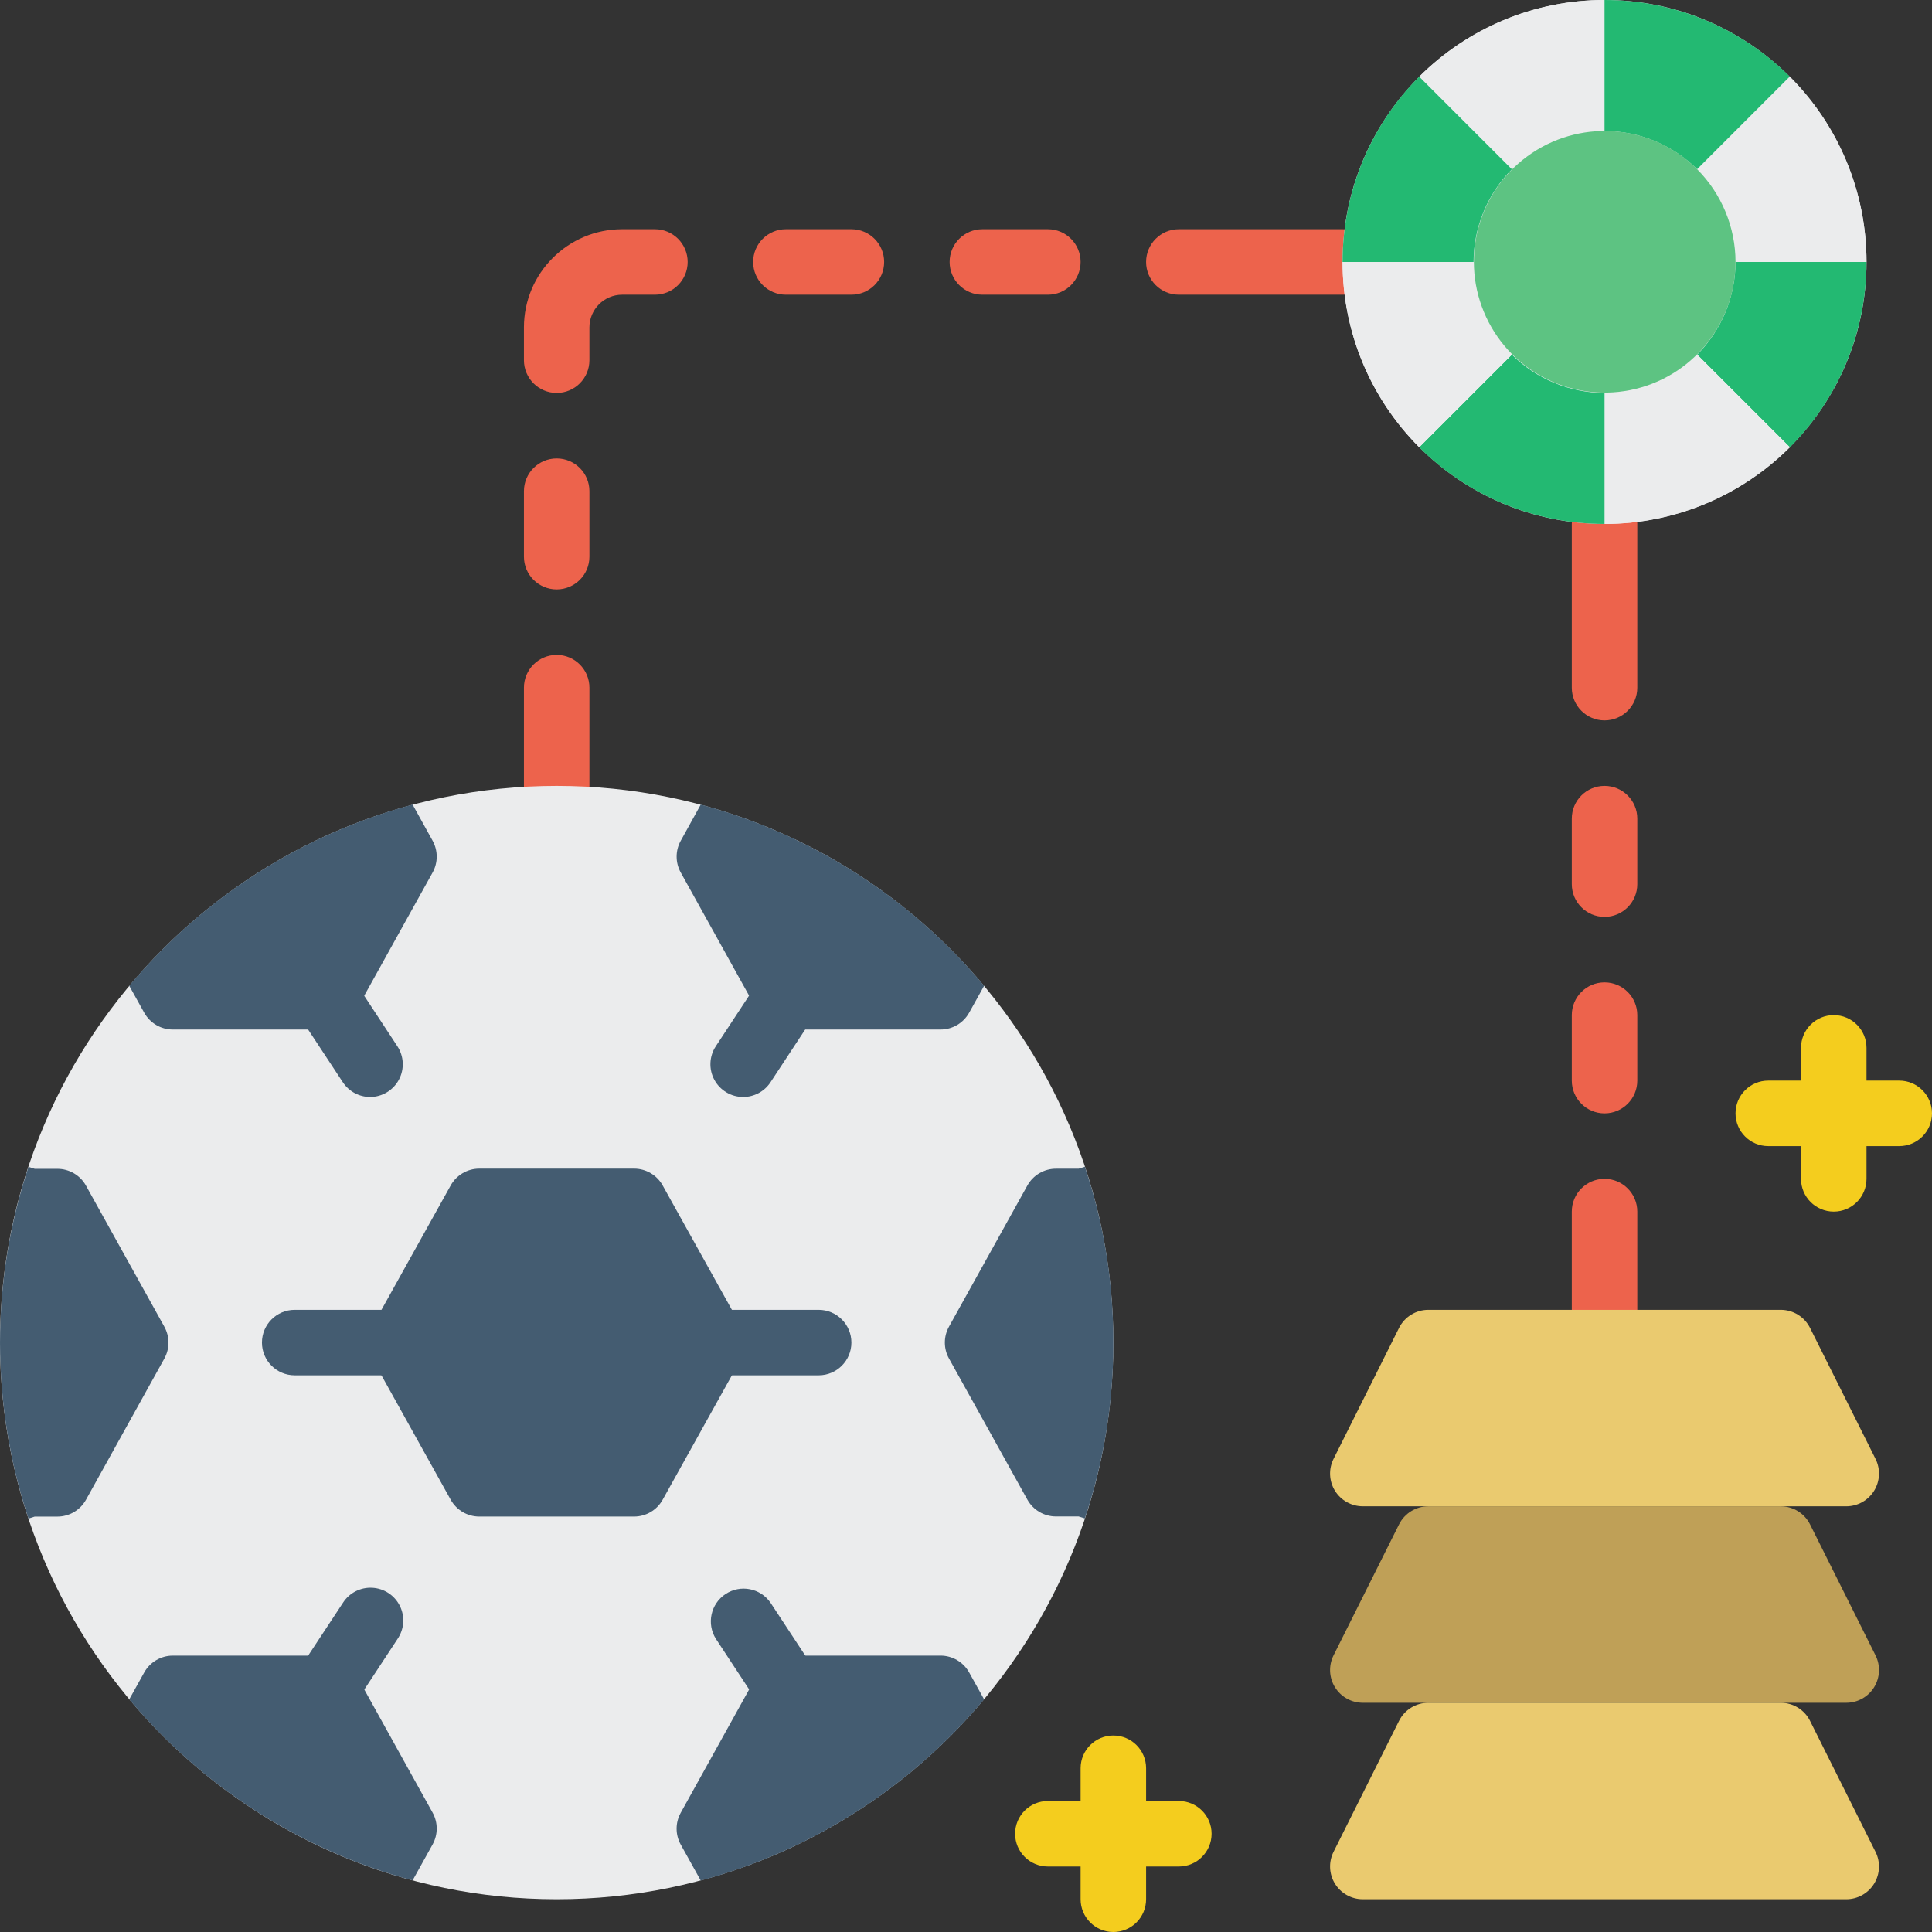 <?xml version="1.0" encoding="UTF-8"?>
<svg xmlns="http://www.w3.org/2000/svg" height="512pt" viewBox="0 0 512 512" width="512pt">
  <rect x="0" y="0" width="512" height="512" fill="#333333" stroke="none"/>
  <path d="m355.797 78.102h-43.391c-4.793 0-8.676-3.887-8.676-8.68 0-4.789 3.883-8.676 8.676-8.676h43.391c4.793 0 8.676 3.887 8.676 8.676 0 4.793-3.883 8.68-8.676 8.68zm0 0" fill="#ed634c"></path>
  <path d="m425.219 355.797c-4.793 0-8.676-3.887-8.676-8.68v-26.031c0-4.793 3.883-8.68 8.676-8.68s8.68 3.887 8.68 8.68v26.031c0 4.793-3.887 8.68-8.68 8.68zm0 0" fill="#ed634c"></path>
  <path d="m425.219 295.051c-4.793 0-8.676-3.887-8.676-8.68v-17.355c0-4.793 3.883-8.676 8.676-8.676s8.68 3.883 8.68 8.676v17.355c0 4.793-3.887 8.68-8.68 8.68zm0 0" fill="#ed634c"></path>
  <path d="m425.219 242.984c-4.793 0-8.676-3.887-8.676-8.68v-17.355c0-4.793 3.883-8.68 8.676-8.68s8.68 3.887 8.68 8.68v17.355c0 4.793-3.887 8.68-8.68 8.68zm0 0" fill="#ed634c"></path>
  <path d="m425.219 190.914c-4.793 0-8.676-3.883-8.676-8.676v-43.391c0-4.793 3.883-8.68 8.676-8.68s8.68 3.887 8.68 8.68v43.391c0 4.793-3.887 8.676-8.68 8.676zm0 0" fill="#ed634c"></path>
  <path d="m471.926 399.188h-93.41c-3.285 0-6.289 1.859-7.758 4.797l-17.355 34.711c-1.344 2.691-1.199 5.883.379 8.441 1.582 2.559 4.371 4.117 7.379 4.117h128.121c3.008 0 5.797-1.559 7.379-4.117 1.578-2.559 1.723-5.75.379-8.441l-17.355-34.711c-1.469-2.938-4.473-4.797-7.758-4.797zm0 0" fill="#bfa057"></path>
  <path d="m471.926 347.117h-93.41c-3.285.004-6.289 1.859-7.758 4.801l-17.355 34.711c-1.344 2.691-1.199 5.883.379 8.441 1.582 2.559 4.371 4.113 7.379 4.117h128.121c3.008-.004 5.797-1.559 7.379-4.117 1.578-2.559 1.723-5.75.379-8.441l-17.355-34.711c-1.469-2.941-4.473-4.797-7.758-4.801zm0 0" fill="#eaca6f"></path>
  <path d="m471.926 451.254h-93.41c-3.285.004-6.289 1.859-7.758 4.801l-17.355 34.711c-1.344 2.688-1.199 5.883.379 8.441 1.582 2.555 4.371 4.113 7.379 4.113h128.121c3.008 0 5.797-1.559 7.379-4.113 1.578-2.559 1.723-5.754.379-8.441l-17.355-34.711c-1.469-2.941-4.473-4.797-7.758-4.801zm0 0" fill="#eaca6f"></path>
  <path d="m295.051 512c-4.793 0-8.68-3.887-8.68-8.68v-34.711c0-4.793 3.887-8.676 8.68-8.676s8.68 3.883 8.68 8.676v34.711c0 4.793-3.887 8.68-8.68 8.68zm0 0" fill="#f4cd1e"></path>
  <path d="m312.406 494.645h-34.711c-4.793 0-8.68-3.887-8.68-8.68 0-4.793 3.887-8.676 8.68-8.676h34.711c4.793 0 8.68 3.883 8.68 8.676 0 4.793-3.887 8.68-8.68 8.68zm0 0" fill="#f4cd1e"></path>
  <path d="m485.965 321.086c-4.793 0-8.676-3.887-8.676-8.68v-34.711c0-4.793 3.883-8.68 8.676-8.68 4.793 0 8.68 3.887 8.68 8.68v34.711c0 4.793-3.887 8.68-8.68 8.68zm0 0" fill="#f4cd1e"></path>
  <path d="m503.32 303.73h-34.711c-4.793 0-8.676-3.887-8.676-8.68s3.883-8.68 8.676-8.68h34.711c4.793 0 8.68 3.887 8.68 8.68s-3.887 8.68-8.68 8.68zm0 0" fill="#f4cd1e"></path>
  <path d="m225.629 78.102h-17.359c-4.793 0-8.676-3.887-8.676-8.68 0-4.789 3.883-8.676 8.676-8.676h17.359c4.789 0 8.676 3.887 8.676 8.676 0 4.793-3.887 8.68-8.676 8.68zm0 0" fill="#ed634c"></path>
  <path d="m147.527 104.137c-4.793 0-8.68-3.887-8.68-8.68v-8.676c0-14.379 11.656-26.035 26.035-26.035h8.676c4.793 0 8.68 3.887 8.68 8.676 0 4.793-3.887 8.68-8.68 8.68h-8.676c-4.793 0-8.68 3.887-8.68 8.68v8.676c0 4.793-3.887 8.68-8.676 8.68zm0 0" fill="#ed634c"></path>
  <path d="m277.695 78.102h-17.355c-4.793 0-8.68-3.887-8.68-8.68 0-4.789 3.887-8.676 8.68-8.676h17.355c4.793 0 8.676 3.887 8.676 8.676 0 4.793-3.883 8.68-8.676 8.68zm0 0" fill="#ed634c"></path>
  <path d="m147.527 156.203c-4.793 0-8.68-3.887-8.68-8.676v-17.359c0-4.793 3.887-8.676 8.68-8.676 4.789 0 8.676 3.883 8.676 8.676v17.359c0 4.789-3.887 8.676-8.676 8.676zm0 0" fill="#ed634c"></path>
  <path d="m147.527 216.949c-4.793 0-8.68-3.887-8.68-8.68v-26.031c0-4.793 3.887-8.68 8.68-8.68 4.789 0 8.676 3.887 8.676 8.68v26.031c0 4.793-3.887 8.68-8.676 8.68zm0 0" fill="#ed634c"></path>
  <path d="m295.051 355.797c0 81.477-66.051 147.523-147.523 147.523-81.477 0-147.527-66.047-147.527-147.523s66.051-147.527 147.527-147.527c81.473 0 147.523 66.051 147.523 147.527zm0 0" fill="#ebeced"></path>
  <g fill="#445c71">
    <path d="m168.031 401.902h-41.012c-3.152 0-6.055-1.711-7.586-4.469l-20.824-37.418c-1.461-2.625-1.461-5.812 0-8.438l20.824-37.418c1.531-2.754 4.434-4.461 7.586-4.461h41.012c3.152 0 6.055 1.707 7.586 4.461l20.824 37.418c1.461 2.625 1.461 5.812 0 8.438l-20.824 37.418c-1.531 2.758-4.434 4.469-7.586 4.469zm0 0"></path>
    <path d="m98.113 290.711c-2.922.004-5.648-1.465-7.254-3.902l-20.004-30.375c-1.766-2.59-2-5.93-.613-8.738 1.391-2.812 4.188-4.652 7.316-4.82 3.133-.168 6.109 1.367 7.789 4.012l19.961 30.375c1.754 2.664 1.906 6.074.395 8.883-1.512 2.809-4.445 4.562-7.633 4.566zm0 0"></path>
    <path d="m78.102 468.609c-3.191-.004-6.121-1.758-7.633-4.566-1.512-2.809-1.359-6.219.395-8.883l20.004-30.375c1.68-2.645 4.656-4.18 7.789-4.012 3.129.168 5.926 2.008 7.316 4.82 1.387 2.809 1.152 6.148-.613 8.738l-19.961 30.375c-1.613 2.449-4.359 3.922-7.297 3.902zm0 0"></path>
    <path d="m104.137 364.473h-26.035c-4.793 0-8.68-3.883-8.68-8.676s3.887-8.68 8.68-8.68h26.035c4.793 0 8.676 3.887 8.676 8.68s-3.883 8.676-8.676 8.676zm0 0"></path>
    <path d="m196.938 290.711c-3.191-.004-6.121-1.758-7.633-4.566-1.512-2.809-1.359-6.219.395-8.883l19.961-30.375c1.68-2.645 4.656-4.18 7.789-4.012 3.129.168 5.926 2.008 7.316 4.82 1.387 2.809 1.152 6.148-.613 8.738l-19.961 30.375c-1.605 2.438-4.332 3.906-7.254 3.902zm0 0"></path>
    <path d="m216.949 468.609c-2.922.004-5.648-1.465-7.254-3.902l-19.961-30.375c-2.539-4-1.402-9.293 2.551-11.898 3.957-2.605 9.27-1.559 11.941 2.352l19.961 30.375c1.754 2.664 1.906 6.074.395 8.883-1.512 2.809-4.441 4.562-7.633 4.566zm0 0"></path>
    <path d="m216.949 364.473h-26.035c-4.793 0-8.676-3.883-8.676-8.676s3.883-8.68 8.676-8.68h26.035c4.793 0 8.68 3.887 8.68 8.68s-3.887 8.676-8.68 8.676zm0 0"></path>
    <path d="m295.051 355.797c.039 15.84-2.508 31.582-7.551 46.602l-1.648-.523h-6.004c-3.152 0-6.055-1.707-7.586-4.457l-20.773-37.402c-1.461-2.625-1.461-5.812 0-8.438l20.773-37.402c1.531-2.754 4.434-4.461 7.586-4.461h6.004l1.648-.52c5.043 15.02 7.59 30.762 7.551 46.602zm0 0"></path>
    <path d="m43.562 360.016-20.773 37.434c-1.531 2.754-4.434 4.461-7.586 4.461h-6.004l-1.648.523c-10.066-30.254-10.066-62.953 0-93.203l1.648.52h6.004c3.152 0 6.055 1.707 7.586 4.461l20.773 37.402c1.445 2.613 1.445 5.789 0 8.402zm0 0"></path>
    <path d="m114.645 231.223-23.094 41.613h-45.75c-3.148 0-6.051-1.707-7.582-4.461l-3.941-7.082v-.086c19.496-23.328 45.707-40.086 75.066-47.988l5.309 9.59c1.449 2.617 1.445 5.801-.008 8.414zm0 0"></path>
    <path d="m114.652 488.785-5.309 9.547c-29.352-7.895-55.562-24.633-75.066-47.945v-.086l3.941-7.082c1.531-2.754 4.434-4.461 7.582-4.461h40.641c3.156 0 6.062 1.711 7.594 4.469l20.609 37.141c1.453 2.617 1.457 5.801.008 8.418zm0 0"></path>
    <path d="m260.773 261.207v.086l-3.941 7.082c-1.531 2.754-4.434 4.461-7.582 4.461h-45.75l-23.094-41.613c-1.453-2.617-1.453-5.797 0-8.414l5.301-9.59c29.359 7.902 55.57 24.66 75.066 47.988zm0 0"></path>
    <path d="m260.773 450.301v.086c-19.496 23.328-45.707 40.086-75.066 47.988l-5.309-9.547c-1.453-2.617-1.453-5.797 0-8.414l23.102-41.656h45.75c3.148 0 6.051 1.707 7.582 4.461zm0 0"></path>
  </g>
  <path d="m494.645 69.422c0 38.344-31.082 69.426-69.426 69.426-38.34 0-69.422-31.082-69.422-69.426 0-38.34 31.082-69.422 69.422-69.422 38.344 0 69.426 31.082 69.426 69.422zm0 0" fill="#ebeced"></path>
  <path d="m425.219 0v34.711c-9.203.016-18.027 3.668-24.559 10.152l-24.559-24.559c13.039-13.004 30.703-20.305 49.117-20.305zm0 0" fill="#ebeced"></path>
  <path d="m474.336 20.305-24.559 24.559c-6.527-6.484-15.352-10.137-24.559-10.152v-34.711c18.418 0 36.082 7.301 49.117 20.305zm0 0" fill="#23b972"></path>
  <path d="m494.645 69.422h-34.711c-.02-9.203-3.668-18.027-10.156-24.559l24.559-24.559c13.008 13.039 20.309 30.703 20.309 49.117zm0 0" fill="#ebeced"></path>
  <path d="m494.645 69.422c0 18.418-7.301 36.082-20.309 49.121l-24.559-24.562c6.488-6.527 10.137-15.352 10.156-24.559zm0 0" fill="#23b972"></path>
  <path d="m474.336 118.543c-13.035 13.004-30.699 20.305-49.117 20.305v-34.711c9.207-.016 18.031-3.668 24.559-10.156zm0 0" fill="#ebeced"></path>
  <path d="m425.219 104.137v34.711c-18.414 0-36.078-7.301-49.117-20.305l24.559-24.562c6.531 6.488 15.355 10.141 24.559 10.156zm0 0" fill="#23b972"></path>
  <path d="m400.66 93.98-24.559 24.562c-13.004-13.039-20.305-30.703-20.305-49.121h34.711c.016 9.207 3.664 18.031 10.152 24.559zm0 0" fill="#ebeced"></path>
  <path d="m400.66 44.863c-6.488 6.531-10.137 15.355-10.152 24.559h-34.711c0-18.414 7.301-36.078 20.305-49.117zm0 0" fill="#23b972"></path>
  <path d="m459.934 69.422c-.023 16.539-11.719 30.754-27.941 33.965-16.219 3.211-32.449-5.48-38.766-20.762-6.32-15.281-.965-32.898 12.785-42.078 13.754-9.184 32.074-7.375 43.766 4.316 6.488 6.531 10.137 15.355 10.156 24.559zm0 0" fill="#5dc382"></path>
</svg>
